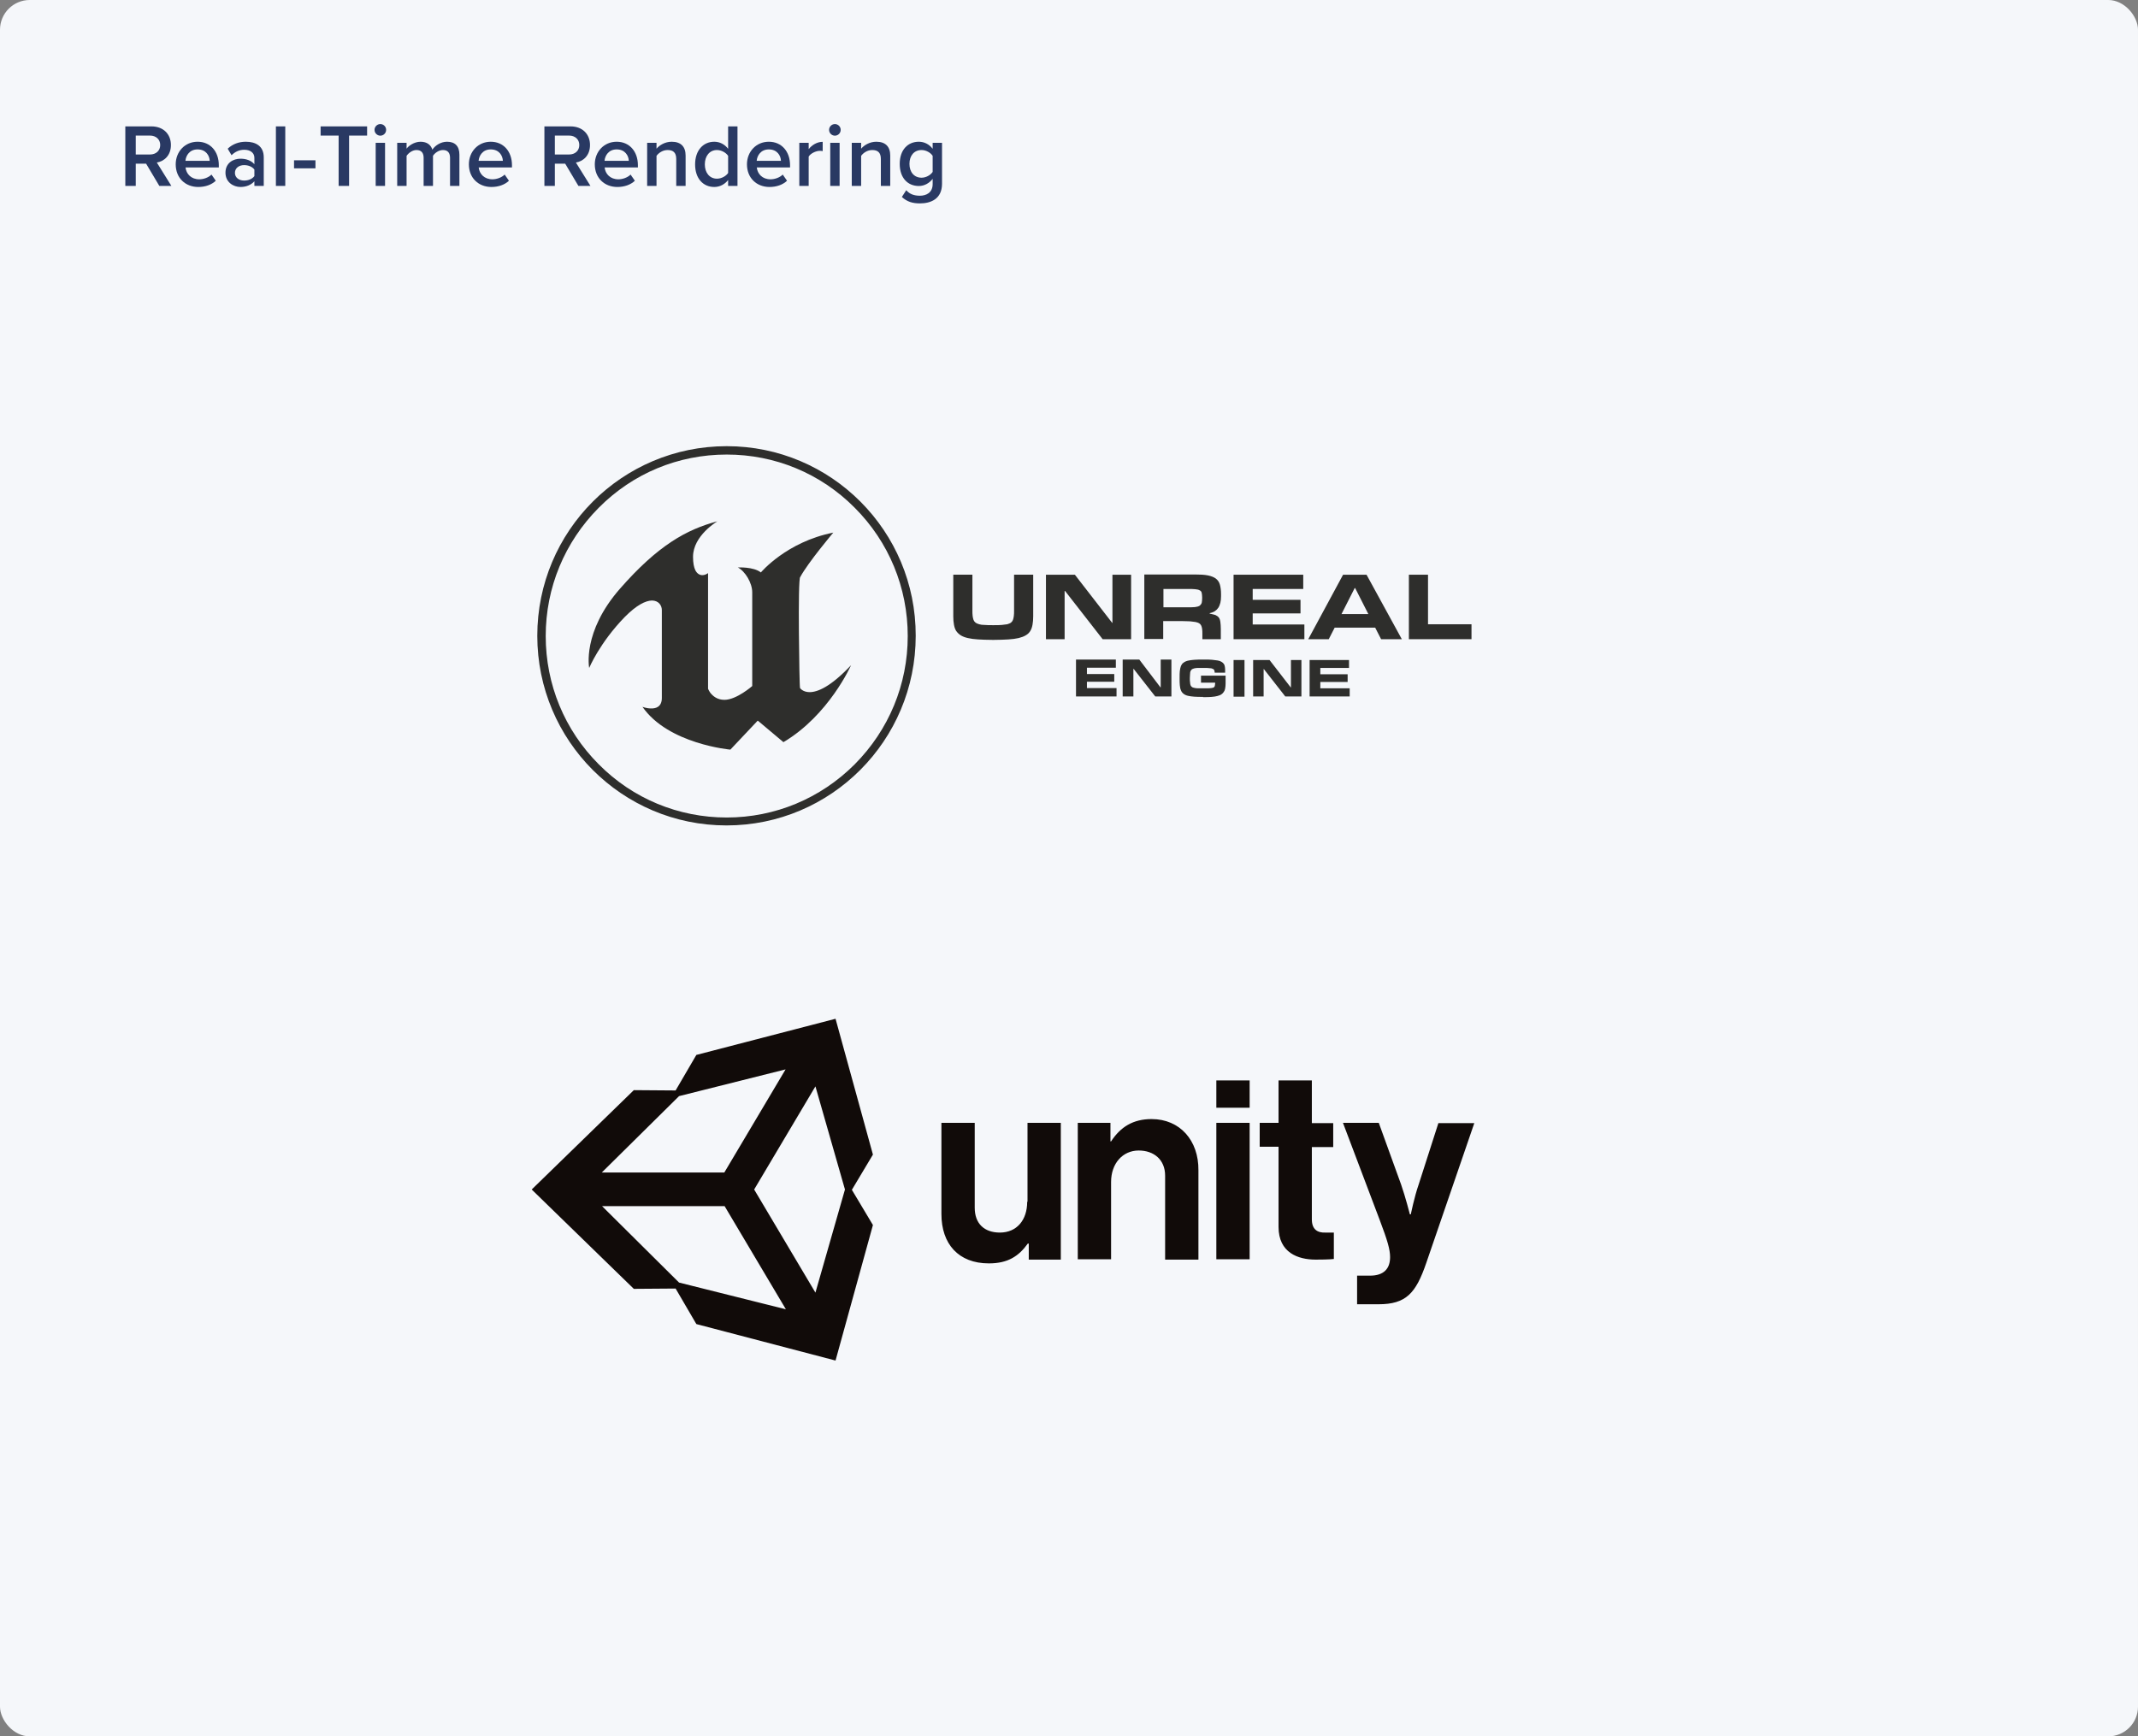 <svg width="575" height="467" viewBox="0 0 575 467" fill="none" xmlns="http://www.w3.org/2000/svg">
<rect x="0" y="0" width="575" height="467" fill="#808080" stroke="none"/>
<rect width="575" height="467" rx="8" fill="#F5F7FA"/>
<path d="M42.848 50H46.088L42.176 43.712C44.096 43.4 45.968 41.864 45.968 39.008C45.968 36.056 43.904 33.992 40.736 33.992H33.704V50H36.512V44.024H39.296L42.848 50ZM43.088 39.008C43.088 40.544 41.936 41.552 40.352 41.552H36.512V36.464H40.352C41.936 36.464 43.088 37.472 43.088 39.008Z" fill="#293963"/>
<path d="M47.256 44.192C47.256 47.864 49.848 50.288 53.328 50.288C55.176 50.288 56.88 49.712 58.032 48.608L56.88 46.952C56.064 47.768 54.72 48.224 53.592 48.224C51.408 48.224 50.088 46.784 49.896 45.032H58.848V44.432C58.848 40.784 56.616 38.12 53.136 38.12C49.704 38.12 47.256 40.832 47.256 44.192ZM53.136 40.184C55.416 40.184 56.352 41.888 56.4 43.256H49.872C49.992 41.84 50.976 40.184 53.136 40.184Z" fill="#293963"/>
<path d="M68.415 50H70.935V42.32C70.935 39.2 68.679 38.12 66.111 38.12C64.263 38.12 62.583 38.72 61.239 39.992L62.271 41.744C63.279 40.76 64.407 40.28 65.703 40.28C67.311 40.28 68.415 41.096 68.415 42.44V44.168C67.575 43.184 66.231 42.68 64.671 42.68C62.775 42.68 60.639 43.784 60.639 46.448C60.639 49.016 62.775 50.288 64.671 50.288C66.207 50.288 67.551 49.736 68.415 48.752V50ZM68.415 47.36C67.839 48.152 66.759 48.56 65.655 48.56C64.239 48.56 63.183 47.744 63.183 46.496C63.183 45.224 64.239 44.408 65.655 44.408C66.759 44.408 67.839 44.816 68.415 45.608V47.36Z" fill="#293963"/>
<path d="M74.202 50H76.722V33.992H74.202V50Z" fill="#293963"/>
<path d="M79.079 45.272H84.84V43.112H79.079V45.272Z" fill="#293963"/>
<path d="M91.075 50H93.883V36.464H98.731V33.992H86.227V36.464H91.075V50Z" fill="#293963"/>
<path d="M102.286 36.488C103.15 36.488 103.846 35.792 103.846 34.928C103.846 34.064 103.15 33.368 102.286 33.368C101.446 33.368 100.726 34.064 100.726 34.928C100.726 35.792 101.446 36.488 102.286 36.488ZM101.038 50H103.558V38.408H101.038V50Z" fill="#293963"/>
<path d="M121.035 50H123.555V41.624C123.555 39.272 122.355 38.12 120.219 38.12C118.491 38.12 116.955 39.2 116.283 40.256C115.899 38.984 114.843 38.12 113.115 38.12C111.363 38.12 109.827 39.272 109.347 39.992V38.408H106.827V50H109.347V41.912C109.875 41.144 110.907 40.352 112.011 40.352C113.379 40.352 113.931 41.192 113.931 42.44V50H116.451V41.888C116.955 41.144 118.011 40.352 119.139 40.352C120.483 40.352 121.035 41.192 121.035 42.44V50Z" fill="#293963"/>
<path d="M126.1 44.192C126.1 47.864 128.692 50.288 132.172 50.288C134.02 50.288 135.724 49.712 136.876 48.608L135.724 46.952C134.908 47.768 133.564 48.224 132.436 48.224C130.252 48.224 128.932 46.784 128.74 45.032H137.692V44.432C137.692 40.784 135.46 38.12 131.98 38.12C128.548 38.12 126.1 40.832 126.1 44.192ZM131.98 40.184C134.26 40.184 135.196 41.888 135.244 43.256H128.716C128.836 41.84 129.82 40.184 131.98 40.184Z" fill="#293963"/>
<path d="M155.559 50H158.799L154.887 43.712C156.807 43.4 158.679 41.864 158.679 39.008C158.679 36.056 156.615 33.992 153.447 33.992H146.415V50H149.223V44.024H152.007L155.559 50ZM155.799 39.008C155.799 40.544 154.647 41.552 153.063 41.552H149.223V36.464H153.063C154.647 36.464 155.799 37.472 155.799 39.008Z" fill="#293963"/>
<path d="M159.967 44.192C159.967 47.864 162.559 50.288 166.039 50.288C167.887 50.288 169.591 49.712 170.743 48.608L169.591 46.952C168.775 47.768 167.431 48.224 166.303 48.224C164.119 48.224 162.799 46.784 162.607 45.032H171.559V44.432C171.559 40.784 169.327 38.12 165.847 38.12C162.415 38.12 159.967 40.832 159.967 44.192ZM165.847 40.184C168.127 40.184 169.063 41.888 169.111 43.256H162.583C162.703 41.84 163.687 40.184 165.847 40.184Z" fill="#293963"/>
<path d="M181.87 50H184.39V41.84C184.39 39.464 183.142 38.12 180.646 38.12C178.822 38.12 177.334 39.08 176.566 39.992V38.408H174.046V50H176.566V41.912C177.142 41.12 178.246 40.352 179.542 40.352C180.958 40.352 181.87 40.952 181.87 42.752V50Z" fill="#293963"/>
<path d="M195.823 50H198.343V33.992H195.823V40.016C194.887 38.792 193.543 38.12 192.103 38.12C189.103 38.12 186.943 40.472 186.943 44.216C186.943 48.032 189.127 50.288 192.103 50.288C193.591 50.288 194.935 49.568 195.823 48.416V50ZM195.823 46.52C195.247 47.384 194.023 48.056 192.823 48.056C190.831 48.056 189.559 46.448 189.559 44.216C189.559 41.96 190.831 40.352 192.823 40.352C194.023 40.352 195.247 41.048 195.823 41.912V46.52Z" fill="#293963"/>
<path d="M200.889 44.192C200.889 47.864 203.481 50.288 206.961 50.288C208.809 50.288 210.513 49.712 211.665 48.608L210.513 46.952C209.697 47.768 208.353 48.224 207.225 48.224C205.041 48.224 203.721 46.784 203.529 45.032H212.481V44.432C212.481 40.784 210.249 38.12 206.769 38.12C203.337 38.12 200.889 40.832 200.889 44.192ZM206.769 40.184C209.049 40.184 209.985 41.888 210.033 43.256H203.505C203.625 41.84 204.609 40.184 206.769 40.184Z" fill="#293963"/>
<path d="M214.968 50H217.488V42.104C217.992 41.288 219.408 40.568 220.464 40.568C220.776 40.568 221.04 40.592 221.256 40.64V38.144C219.744 38.144 218.352 39.008 217.488 40.112V38.408H214.968V50Z" fill="#293963"/>
<path d="M224.536 36.488C225.4 36.488 226.096 35.792 226.096 34.928C226.096 34.064 225.4 33.368 224.536 33.368C223.696 33.368 222.976 34.064 222.976 34.928C222.976 35.792 223.696 36.488 224.536 36.488ZM223.288 50H225.808V38.408H223.288V50Z" fill="#293963"/>
<path d="M236.901 50H239.421V41.84C239.421 39.464 238.173 38.12 235.677 38.12C233.853 38.12 232.365 39.08 231.597 39.992V38.408H229.077V50H231.597V41.912C232.173 41.12 233.277 40.352 234.573 40.352C235.989 40.352 236.901 40.952 236.901 42.752V50Z" fill="#293963"/>
<path d="M242.551 52.976C243.967 54.272 245.431 54.704 247.399 54.704C250.255 54.704 253.351 53.576 253.351 49.4V38.408H250.831V40.016C249.895 38.792 248.575 38.12 247.111 38.12C244.135 38.12 241.975 40.328 241.975 44.072C241.975 47.888 244.159 50.024 247.111 50.024C248.623 50.024 249.943 49.256 250.831 48.104V49.496C250.831 51.872 249.055 52.64 247.399 52.64C245.863 52.64 244.663 52.232 243.727 51.152L242.551 52.976ZM250.831 46.232C250.279 47.096 249.031 47.792 247.855 47.792C245.863 47.792 244.591 46.304 244.591 44.072C244.591 41.84 245.863 40.352 247.855 40.352C249.031 40.352 250.279 41.048 250.831 41.912V46.232Z" fill="#293963"/>
<path d="M217.738 186.154C215.901 186.154 215.166 185.058 215.166 185.058C215.044 184.571 214.921 177.329 214.86 170.148C214.799 162.662 214.86 155.237 215.227 155.176C217.371 151.221 224.107 143.248 224.107 143.248C211.492 145.743 204.634 153.959 204.634 153.959C202.613 152.377 198.449 152.62 198.449 152.62C200.408 153.655 202.307 156.759 202.307 159.315V184.511C202.307 184.511 198.081 188.223 194.836 188.223C192.876 188.223 191.713 187.188 191.039 186.336C190.611 185.728 190.427 185.241 190.427 185.241V154.142C189.998 154.446 189.447 154.69 188.896 154.69C188.222 154.69 187.488 154.324 186.998 153.351C186.63 152.559 186.385 151.464 186.385 149.76C186.385 144.039 192.938 140.205 192.938 140.205C184.671 142.396 176.955 146.656 166.729 158.341C156.502 170.026 158.462 179.642 158.462 179.642C158.462 179.642 161.218 172.947 168.015 165.949C171.26 162.662 173.648 161.567 175.302 161.506C177.139 161.506 177.996 162.845 177.996 164.062V187.736C177.996 190.049 176.465 190.596 175.057 190.536C173.893 190.536 172.791 190.11 172.791 190.11C179.772 200.151 196.428 201.612 196.428 201.612L203.776 193.822L203.96 193.944L210.696 199.604C222.943 192.361 228.883 178.912 228.883 178.912C223.311 184.815 219.82 186.154 217.738 186.154Z" fill="#2E2E2C"/>
<path d="M195.448 122.252C208.43 122.252 220.677 127.303 229.863 136.554C239.048 145.743 244.13 158.037 244.13 171.061C244.13 184.085 239.048 196.317 229.863 205.568C220.677 214.758 208.43 219.87 195.448 219.87C182.466 219.87 170.219 214.819 161.034 205.568C151.848 196.378 146.766 184.085 146.766 171.061C146.766 158.037 151.848 145.804 161.034 136.554C170.219 127.303 182.405 122.252 195.448 122.252ZM195.448 120C167.28 120 144.5 142.822 144.5 171C144.5 199.178 167.28 222 195.387 222C223.494 222 246.274 199.178 246.274 171C246.335 142.822 223.555 120 195.448 120Z" fill="#2E2E2C"/>
<path d="M300.284 187.311H289.384V177.391H300.1V179.582H292.323V181.286H299.671V183.355H292.323V185.059H300.284V187.311Z" fill="#2E2E2C"/>
<path d="M315.042 187.311H310.694L304.877 179.886H304.816V187.311H301.938V177.391H306.408L312.103 184.876H312.164V177.391H315.042V187.311Z" fill="#2E2E2C"/>
<path d="M323.553 187.432C322.635 187.432 321.839 187.432 321.165 187.372C320.492 187.311 319.94 187.25 319.451 187.128C318.961 187.006 318.593 186.824 318.287 186.58C317.981 186.337 317.736 186.033 317.614 185.667C317.43 185.302 317.369 184.876 317.307 184.329C317.246 183.842 317.246 183.172 317.246 182.503V182.259C317.246 181.529 317.246 180.92 317.307 180.434C317.369 179.886 317.491 179.46 317.614 179.095C317.797 178.73 317.981 178.425 318.287 178.243C318.593 177.999 318.961 177.817 319.451 177.695C319.94 177.573 320.492 177.512 321.165 177.451C321.839 177.391 322.635 177.391 323.553 177.391H323.982C324.778 177.391 325.452 177.391 326.003 177.451C326.554 177.512 327.105 177.573 327.472 177.634C327.901 177.695 328.207 177.817 328.513 177.999C328.758 178.121 329.003 178.364 329.126 178.547C329.31 178.79 329.371 179.034 329.432 179.399C329.493 179.703 329.493 180.129 329.493 180.555V180.92H326.676V180.799C326.676 180.555 326.615 180.373 326.554 180.251C326.493 180.068 326.37 179.947 326.125 179.886C325.942 179.764 325.635 179.703 325.268 179.703C324.901 179.642 324.411 179.642 323.798 179.642H323.553C323.002 179.642 322.512 179.642 322.145 179.642C321.778 179.642 321.41 179.703 321.165 179.764C320.92 179.825 320.675 179.947 320.553 180.008C320.43 180.129 320.308 180.312 320.185 180.494C320.124 180.677 320.063 180.92 320.063 181.225C320.063 181.529 320.002 181.894 320.002 182.32V182.503C320.002 182.929 320.002 183.294 320.063 183.537C320.063 183.842 320.124 184.085 320.185 184.268C320.247 184.45 320.369 184.633 320.553 184.755C320.675 184.876 320.92 184.937 321.165 184.998C321.41 185.059 321.778 185.12 322.145 185.12C322.512 185.12 323.002 185.12 323.553 185.12H323.798C324.227 185.12 324.656 185.12 324.962 185.12C325.268 185.12 325.574 185.059 325.758 185.059C326.003 184.998 326.187 184.998 326.309 184.937C326.431 184.876 326.554 184.815 326.615 184.694C326.676 184.572 326.738 184.511 326.738 184.329C326.738 184.207 326.799 184.024 326.799 183.903V183.598H323.002V181.712H329.616V183.903C329.616 184.389 329.554 184.815 329.493 185.181C329.432 185.546 329.31 185.85 329.126 186.093C328.942 186.337 328.758 186.58 328.452 186.763C328.207 186.946 327.84 187.067 327.411 187.189C326.983 187.311 326.493 187.372 325.88 187.432C325.268 187.493 324.594 187.493 323.798 187.493H323.553V187.432V187.432Z" fill="#2E2E2C"/>
<path d="M350.007 187.31H345.66L339.903 179.946H339.842V187.31H337.025V177.512H341.434L347.129 184.876H347.191V177.512H350.007V187.31Z" fill="#2E2E2C"/>
<path d="M362.989 187.31H352.212V177.512H362.806V179.642H355.09V181.346H362.438V183.415H355.09V185.119H362.989V187.31Z" fill="#2E2E2C"/>
<path d="M266.788 172.094C265.38 172.094 264.155 172.033 263.053 171.973C262.012 171.912 261.093 171.79 260.297 171.607C259.501 171.425 258.889 171.181 258.399 170.877C257.909 170.573 257.48 170.147 257.174 169.721C256.868 169.234 256.684 168.686 256.562 168.017C256.439 167.347 256.378 166.617 256.378 165.765V154.567H261.522V164.122C261.522 164.73 261.522 165.217 261.583 165.643C261.644 166.069 261.705 166.434 261.828 166.739C261.95 167.043 262.134 167.286 262.379 167.469C262.624 167.652 262.93 167.773 263.359 167.895C263.726 168.017 264.216 168.078 264.828 168.078C265.38 168.138 266.114 168.138 266.91 168.138H267.339C268.135 168.138 268.809 168.138 269.421 168.078C269.972 168.017 270.462 167.956 270.891 167.895C271.258 167.773 271.626 167.652 271.871 167.469C272.115 167.286 272.299 167.043 272.422 166.739C272.544 166.434 272.605 166.069 272.667 165.643C272.728 165.217 272.728 164.73 272.728 164.122V154.567H277.872V165.765C277.872 166.617 277.81 167.347 277.688 168.017C277.565 168.686 277.382 169.234 277.076 169.721C276.769 170.208 276.402 170.573 275.851 170.877C275.361 171.181 274.687 171.425 273.953 171.607C273.156 171.79 272.238 171.912 271.197 171.973C270.095 172.033 268.87 172.094 267.462 172.094H266.788Z" fill="#2E2E2C"/>
<path d="M304.203 171.913H296.548L286.445 158.95H286.322V171.913H281.301V154.568H289.078L299.12 167.531H299.182V154.568H304.203V171.913Z" fill="#2E2E2C"/>
<path d="M328.453 171.913H323.37V170.513C323.37 170.026 323.37 169.6 323.309 169.174C323.248 168.809 323.186 168.505 323.064 168.261C322.941 168.018 322.758 167.775 322.513 167.653C322.268 167.47 321.962 167.409 321.533 167.288C321.165 167.227 320.676 167.166 320.063 167.105C319.512 167.105 318.777 167.044 317.981 167.044H312.837V171.852H307.755V154.507H321.349C322.758 154.507 323.921 154.568 324.84 154.751C325.758 154.933 326.493 155.238 326.983 155.603C327.534 156.029 327.901 156.577 328.085 157.246C328.269 157.915 328.391 158.767 328.391 159.741V160.35C328.391 161.019 328.33 161.628 328.208 162.115C328.085 162.602 327.901 163.088 327.656 163.454C327.412 163.819 327.105 164.123 326.738 164.367C326.371 164.61 325.881 164.793 325.33 164.914V165.036C325.942 165.158 326.432 165.279 326.86 165.401C327.228 165.584 327.534 165.766 327.779 166.071C328.024 166.375 328.146 166.801 328.208 167.288C328.269 167.775 328.33 168.383 328.33 169.174V171.913H328.453ZM319.267 163.332C320.124 163.332 320.859 163.332 321.41 163.271C321.962 163.21 322.329 163.088 322.635 162.906C322.88 162.723 323.064 162.48 323.186 162.176C323.247 161.871 323.309 161.445 323.309 160.958V160.654C323.309 160.167 323.247 159.741 323.186 159.437C323.125 159.133 322.941 158.889 322.635 158.767C322.329 158.585 321.962 158.524 321.41 158.463C320.859 158.402 320.186 158.402 319.328 158.402H312.899V163.332H319.267Z" fill="#2E2E2C"/>
<path d="M350.804 171.913H331.76V154.568H350.498V158.402H336.904V161.324H349.763V164.975H336.904V167.957H350.804V171.913Z" fill="#2E2E2C"/>
<path d="M377.012 171.913H371.439L369.847 168.809H358.947L357.355 171.913H351.844L361.213 154.568H367.52L377.012 171.913ZM368.01 165.158L364.458 158.159H364.336L360.784 165.158H368.01Z" fill="#2E2E2C"/>
<path d="M395.75 171.913H378.91V154.568H384.054V167.897H395.75V171.913Z" fill="#2E2E2C"/>
<path d="M334.699 177.512H331.76V187.371H334.699V177.512Z" fill="#2E2E2C"/>
<path d="M219.304 347.654L202.826 319.917L219.304 292.181L227.247 319.917L219.304 347.654ZM182.631 344.948L161.928 324.399H194.883L211.36 352.136L182.631 344.948ZM182.631 294.802L211.276 287.614L194.799 315.351H161.844L182.631 294.802ZM224.712 274L187.278 283.725L181.701 293.28L170.463 293.195L143 319.917L170.463 346.639L181.701 346.555L187.278 356.11L224.712 365.92L234.767 329.473L229.105 320.002L234.767 310.531L224.712 274ZM309.718 300.976C304.733 300.976 301.353 303.089 298.818 306.979H298.649V301.99H289.861V338.69H298.818V317.888C298.818 312.899 301.945 309.431 306.254 309.431C310.31 309.431 313.352 311.884 313.352 316.197V338.775H322.309V314.759C322.393 306.726 317.323 300.976 309.718 300.976ZM276.256 323.215C276.256 328.12 273.468 331.502 268.905 331.502C264.765 331.502 262.145 329.135 262.145 324.822V301.99H253.188V326.513C253.188 334.546 257.751 339.79 265.948 339.79C271.102 339.79 273.975 337.844 276.426 334.462H276.679V338.775H285.298V301.99H276.341V323.215H276.256ZM327.126 301.99H336.082V338.69H327.126V301.99ZM327.126 290.575H336.082V297.931H327.126V290.575ZM386.867 301.99L381.543 318.564C380.361 321.947 379.431 326.598 379.431 326.598H379.177C379.177 326.598 377.995 321.947 376.812 318.564L370.812 301.99H361.179L371.065 328.12C373.178 333.701 373.854 336.069 373.854 338.098C373.854 341.142 372.249 343.088 368.446 343.088H364.981V350.782H370.728C378.163 350.782 380.783 347.823 383.572 339.705L396.5 302.074H386.867V301.99ZM352.813 327.951V308.501H358.56V302.074H352.813V290.575H343.857V301.99H338.787V308.417H343.857V329.98C343.857 336.914 349.095 338.775 353.827 338.775C357.714 338.775 358.729 338.605 358.729 338.605V331.502H356.447C354.334 331.587 352.813 330.657 352.813 327.951Z" fill="#110B09"/>
</svg>
